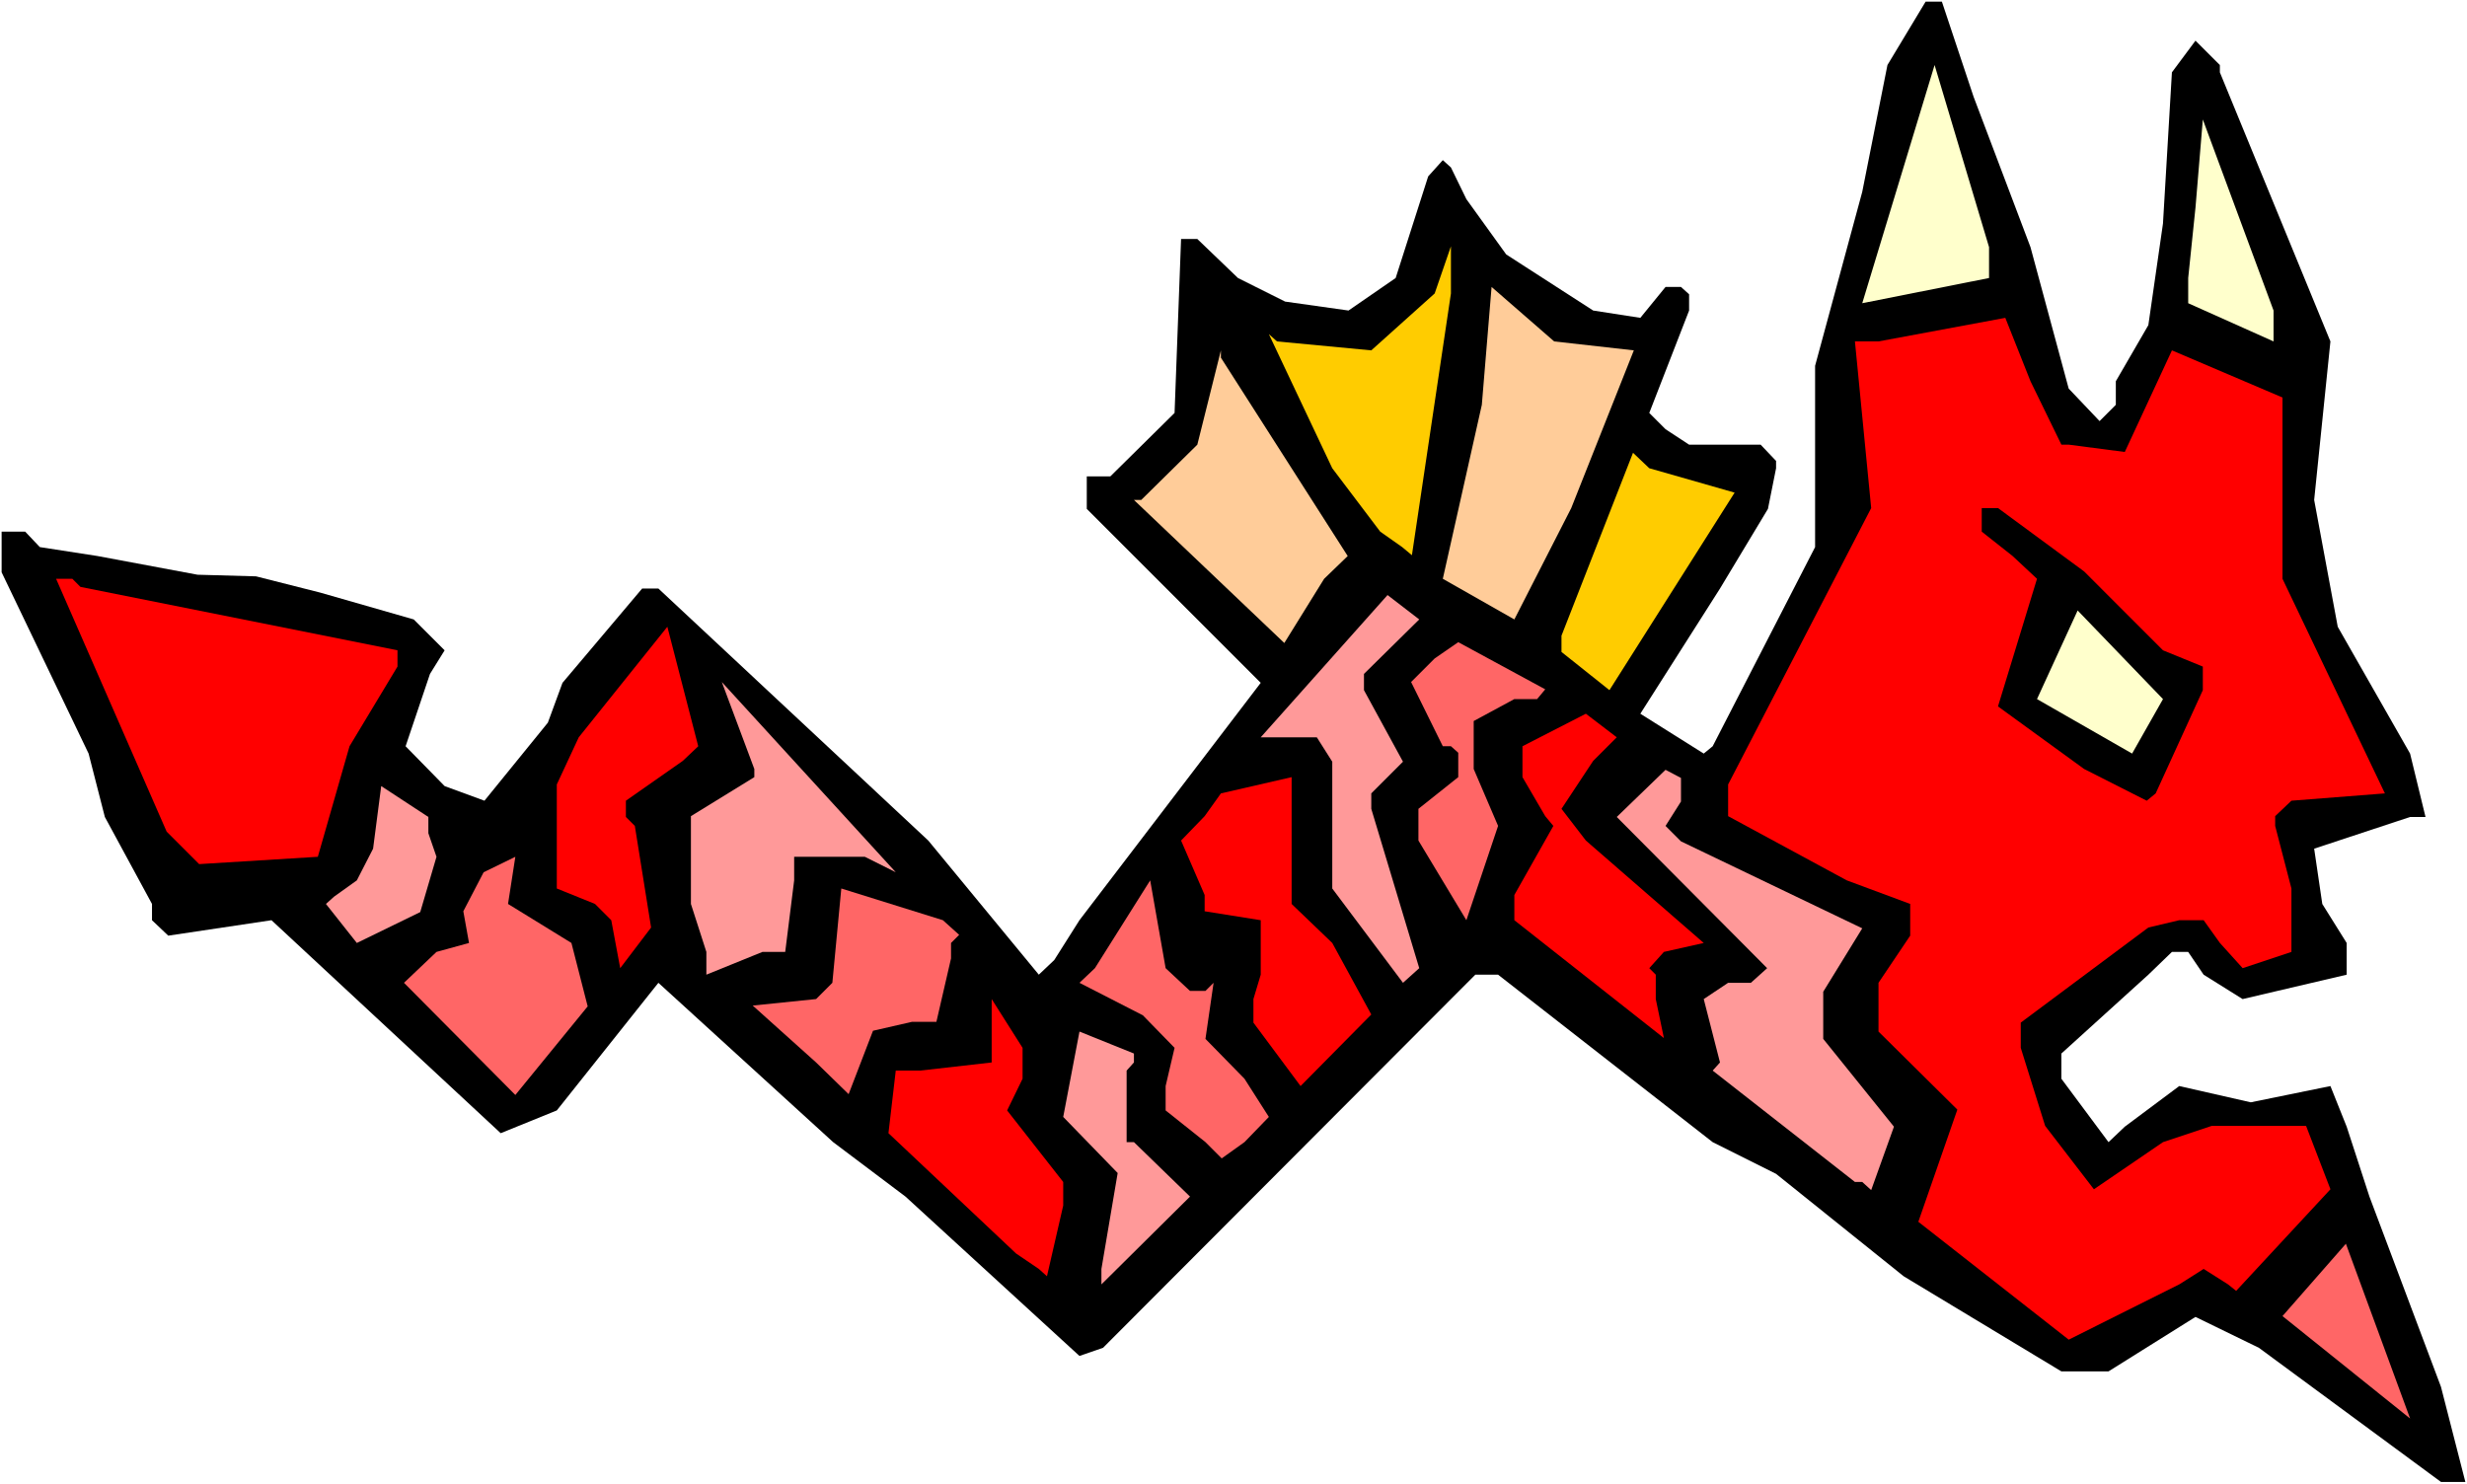<?xml version="1.0" encoding="UTF-8" standalone="no"?>
<svg
   version="1.0"
   width="129.766mm"
   height="78.086mm"
   id="svg26"
   sodipodi:docname="Devil Creature 6.wmf"
   xmlns:inkscape="http://www.inkscape.org/namespaces/inkscape"
   xmlns:sodipodi="http://sodipodi.sourceforge.net/DTD/sodipodi-0.dtd"
   xmlns="http://www.w3.org/2000/svg"
   xmlns:svg="http://www.w3.org/2000/svg">
  <rect width="100%" height="100%" fill="#333333" stroke="none"/>
  <sodipodi:namedview
     id="namedview26"
     pagecolor="#ffffff"
     bordercolor="#000000"
     borderopacity="0.25"
     inkscape:showpageshadow="2"
     inkscape:pageopacity="0.0"
     inkscape:pagecheckerboard="0"
     inkscape:deskcolor="#d1d1d1"
     inkscape:document-units="mm" />
  <defs
     id="defs1">
    <pattern
       id="WMFhbasepattern"
       patternUnits="userSpaceOnUse"
       width="6"
       height="6"
       x="0"
       y="0" />
  </defs>
  <path
     style="fill:#ffffff;fill-opacity:1;fill-rule:evenodd;stroke:none"
     d="M 0,295.129 H 490.455 V 0 H 0 Z"
     id="path1" />
  <path
     style="fill:#000000;fill-opacity:1;fill-rule:evenodd;stroke:none"
     d="m 375.235,12.93 -5.01,25.214 -9.373,34.588 v 36.043 l -20.362,39.598 -1.778,1.455 -12.605,-7.92 15.837,-24.89 9.534,-15.839 1.616,-8.081 v -1.455 l -3.07,-3.233 h -14.221 l -4.686,-3.071 -3.232,-3.233 7.918,-20.365 V 58.509 l -1.616,-1.455 h -3.07 l -5.01,6.142 -9.373,-1.455 -17.291,-11.152 -7.918,-10.991 -3.07,-6.303 -1.616,-1.455 -2.909,3.233 -6.464,20.203 -9.373,6.465 -12.605,-1.778 -9.373,-4.687 -8.08,-7.758 h -3.232 l -1.293,34.588 -12.766,12.607 h -4.686 v 6.465 l 34.582,34.588 -36.037,47.195 -5.01,7.92 -3.07,2.909 -21.978,-26.668 -53.651,-50.104 h -3.232 l -15.837,18.749 -2.909,7.92 -12.605,15.516 -7.918,-2.909 -7.757,-7.92 4.848,-14.385 2.909,-4.687 -6.141,-6.142 -18.584,-5.334 -12.766,-3.233 -11.635,-0.323 -19.877,-3.717 -11.474,-1.778 -2.909,-3.071 H 0.323 v 8.081 l 17.291,36.043 3.232,12.607 9.373,17.294 v 3.233 l 3.232,3.071 20.523,-3.071 45.571,42.346 11.15,-4.526 18.907,-23.759 1.293,-1.616 34.744,31.679 14.382,10.829 34.582,31.679 4.686,-1.616 74.013,-74.186 h 4.525 l 42.662,33.295 12.605,6.303 25.371,20.365 31.35,18.91 h 9.373 l 17.291,-10.829 12.605,6.142 36.198,26.668 h 4.848 l -4.848,-18.91 -14.221,-37.82 -4.525,-13.9 -3.232,-8.081 -15.837,3.233 -14.221,-3.233 -10.827,8.081 -3.232,3.071 -9.373,-12.607 v -5.01 l 17.291,-15.678 4.686,-4.526 h 3.232 l 3.07,4.526 7.757,4.849 20.685,-4.849 v -6.303 l -4.848,-7.758 -1.616,-10.991 19.069,-6.303 h 3.07 l -3.07,-12.607 -14.382,-25.214 -4.686,-25.214 3.232,-31.517 -21.978,-53.498 v -1.455 l -4.848,-4.849 -4.686,6.303 -1.778,30.062 -2.909,20.203 -6.464,11.152 v 4.687 l -3.232,3.233 -6.141,-6.465 -7.595,-28.123 -11.312,-29.901 -6.302,-18.91 h -3.232 z"
     id="path2" />
  <path
     style="fill:#ffffcc;fill-opacity:1;fill-rule:evenodd;stroke:none"
     d="m 395.435,55.276 v -6.142 l -10.827,-36.204 -14.382,47.356 z"
     id="path3" />
  <path
     style="fill:#ffffcc;fill-opacity:1;fill-rule:evenodd;stroke:none"
     d="m 435.027,55.276 v 5.01 l 16.968,7.596 v -6.142 L 437.935,23.759 436.481,41.215 Z"
     id="path4" />
  <path
     style="fill:#ffcc00;fill-opacity:1;fill-rule:evenodd;stroke:none"
     d="m 272.619,69.661 -18.746,-1.778 -1.616,-1.455 12.605,26.668 9.534,12.607 4.363,3.071 1.939,1.616 7.757,-52.044 v -9.374 l -3.232,9.374 z"
     id="path5" />
  <path
     style="fill:#ffcc99;fill-opacity:1;fill-rule:evenodd;stroke:none"
     d="m 286.84,115.078 14.221,8.081 11.312,-22.143 12.443,-31.355 -15.837,-1.778 -12.443,-10.829 -1.939,23.436 z"
     id="path6" />
  <path
     style="fill:#ff0000;fill-opacity:1;fill-rule:evenodd;stroke:none"
     d="m 368.771,67.883 3.232,33.133 -28.442,54.953 v 6.303 l 23.594,12.768 12.605,4.687 v 6.303 l -6.302,9.374 v 9.698 l 15.675,15.516 -7.757,22.304 29.896,23.436 21.978,-10.991 4.848,-3.071 4.848,3.071 1.616,1.293 18.746,-20.203 -4.848,-12.607 H 439.713 l -9.696,3.233 -13.736,9.374 -9.696,-12.607 -4.848,-15.516 v -5.01 l 25.371,-18.91 6.141,-1.455 h 4.848 l 3.232,4.526 4.525,5.01 9.696,-3.233 V 176.657 l -3.232,-12.445 v -1.94 l 3.232,-3.071 18.584,-1.455 -20.362,-42.669 V 79.035 l -21.978,-9.374 -9.373,20.203 -11.15,-1.455 h -1.454 l -6.141,-12.607 -5.01,-12.607 -25.21,4.687 z"
     id="path7" />
  <path
     style="fill:#ffcc99;fill-opacity:1;fill-rule:evenodd;stroke:none"
     d="m 226.886,99.4 h -1.454 l 29.896,28.446 7.918,-12.768 4.686,-4.526 -25.21,-39.437 V 69.661 l -4.686,18.749 z"
     id="path8" />
  <path
     style="fill:#ffcc00;fill-opacity:1;fill-rule:evenodd;stroke:none"
     d="m 310.433,129.624 9.534,7.596 24.886,-39.275 -16.968,-4.849 -3.232,-3.071 -14.221,36.366 z"
     id="path9" />
  <path
     style="fill:#000000;fill-opacity:1;fill-rule:evenodd;stroke:none"
     d="m 393.98,105.703 6.141,4.849 4.848,4.526 -7.757,25.375 17.13,12.445 12.443,6.303 1.778,-1.455 9.373,-20.526 v -4.687 l -7.918,-3.233 -15.675,-15.678 -17.13,-12.607 h -3.232 z"
     id="path10" />
  <path
     style="fill:#ff0000;fill-opacity:1;fill-rule:evenodd;stroke:none"
     d="m 33.128,165.343 6.464,6.465 23.594,-1.455 6.302,-21.981 9.534,-15.839 v -3.233 l -63.024,-12.607 -1.616,-1.616 h -3.232 z"
     id="path11" />
  <path
     style="fill:#ff9999;fill-opacity:1;fill-rule:evenodd;stroke:none"
     d="m 261.792,146.595 3.07,4.849 V 176.657 l 14.059,18.749 3.232,-2.909 -9.534,-31.679 v -3.071 l 6.302,-6.303 -7.757,-14.223 v -3.233 l 10.989,-10.829 -6.302,-4.849 -25.21,28.285 z"
     id="path12" />
  <path
     style="fill:#ffffcc;fill-opacity:1;fill-rule:evenodd;stroke:none"
     d="m 423.876,149.827 6.141,-10.829 -16.968,-17.617 -8.08,17.617 z"
     id="path13" />
  <path
     style="fill:#ff0000;fill-opacity:1;fill-rule:evenodd;stroke:none"
     d="m 110.696,155.969 v 20.688 l 7.595,3.071 3.232,3.233 1.778,9.536 6.141,-8.081 -3.232,-20.203 -1.778,-1.778 v -3.233 l 11.312,-7.92 3.07,-2.909 -6.141,-23.759 -17.614,21.981 z"
     id="path14" />
  <path
     style="fill:#ff6666;fill-opacity:1;fill-rule:evenodd;stroke:none"
     d="m 280.537,135.604 6.302,12.768 h 1.616 l 1.454,1.293 v 4.849 l -7.918,6.303 v 6.303 l 9.534,15.839 6.302,-18.749 -4.848,-11.314 v -9.536 l 8.08,-4.364 h 4.525 l 1.616,-1.94 -17.291,-9.374 -4.686,3.233 z"
     id="path15" />
  <path
     style="fill:#ff9999;fill-opacity:1;fill-rule:evenodd;stroke:none"
     d="m 149.965,154.514 -12.605,7.758 v 17.456 l 3.07,9.536 v 4.526 l 11.15,-4.526 h 4.525 l 1.778,-14.223 v -4.687 h 14.059 l 6.141,3.071 -34.582,-37.82 6.464,17.294 z"
     id="path16" />
  <path
     style="fill:#ff0000;fill-opacity:1;fill-rule:evenodd;stroke:none"
     d="m 302.676,154.514 4.525,7.758 1.616,1.94 -7.757,13.738 v 5.01 l 29.734,23.436 -1.616,-7.758 v -4.849 l -1.293,-1.293 2.909,-3.233 7.918,-1.778 -23.432,-20.365 -4.848,-6.303 6.302,-9.536 4.686,-4.687 -6.141,-4.687 -12.605,6.465 z"
     id="path17" />
  <path
     style="fill:#ff9999;fill-opacity:1;fill-rule:evenodd;stroke:none"
     d="m 351.318,192.496 -3.232,2.909 h -4.525 l -4.848,3.233 3.232,12.607 -1.454,1.616 28.28,22.143 h 1.454 l 1.778,1.616 4.525,-12.607 -14.059,-17.456 v -9.374 l 7.757,-12.607 -36.037,-17.294 -3.07,-3.071 3.07,-4.849 v -4.687 l -3.07,-1.616 -9.696,9.374 z"
     id="path18" />
  <path
     style="fill:#ff0000;fill-opacity:1;fill-rule:evenodd;stroke:none"
     d="m 239.491,162.272 -4.686,4.849 4.686,10.829 v 3.233 l 11.15,1.778 v 10.829 l -1.454,4.849 v 4.687 l 9.373,12.607 14.059,-14.223 -7.757,-14.223 -8.08,-7.758 v -25.214 l -14.059,3.233 z"
     id="path19" />
  <path
     style="fill:#ff9999;fill-opacity:1;fill-rule:evenodd;stroke:none"
     d="m 70.942,175.041 -4.525,3.233 -1.616,1.455 6.141,7.758 12.605,-6.142 3.232,-10.991 -1.616,-4.687 v -3.233 l -9.373,-6.142 -1.616,12.445 z"
     id="path20" />
  <path
     style="fill:#ff6666;fill-opacity:1;fill-rule:evenodd;stroke:none"
     d="m 92.112,181.183 1.131,6.303 -6.464,1.778 -6.464,6.142 22.139,22.304 14.382,-17.617 -3.232,-12.607 -12.605,-7.758 1.454,-9.374 -6.302,3.071 z"
     id="path21" />
  <path
     style="fill:#ff6666;fill-opacity:1;fill-rule:evenodd;stroke:none"
     d="m 214.605,195.406 12.605,6.465 6.302,6.465 -1.778,7.596 v 4.849 l 7.918,6.303 3.232,3.233 4.525,-3.233 4.848,-5.01 -4.848,-7.596 -7.757,-7.92 1.616,-11.152 -1.616,1.616 h -3.07 l -4.848,-4.526 -3.07,-17.456 -10.989,17.456 z"
     id="path22" />
  <path
     style="fill:#ff6666;fill-opacity:1;fill-rule:evenodd;stroke:none"
     d="m 162.246,198.638 -12.605,1.293 12.605,11.314 6.464,6.303 4.848,-12.607 7.757,-1.778 h 4.848 l 2.909,-12.607 v -3.071 l 1.616,-1.616 -3.232,-2.909 -20.2,-6.303 -1.778,18.749 z"
     id="path23" />
  <path
     style="fill:#ff0000;fill-opacity:1;fill-rule:evenodd;stroke:none"
     d="M 182.931,212.861 H 178.083 l -1.454,12.445 25.371,23.921 4.525,3.071 1.616,1.455 3.232,-14.061 v -4.687 l -11.15,-14.223 3.07,-6.303 v -6.142 l -6.141,-9.698 v 12.607 z"
     id="path24" />
  <path
     style="fill:#ff9999;fill-opacity:1;fill-rule:evenodd;stroke:none"
     d="m 222.2,233.226 -3.232,19.072 v 3.071 l 17.614,-17.456 -11.15,-10.829 h -1.454 v -14.223 l 1.454,-1.616 v -1.778 l -10.827,-4.364 -3.232,16.971 z"
     id="path25" />
  <path
     style="fill:#ff6666;fill-opacity:1;fill-rule:evenodd;stroke:none"
     d="m 479.143,282.037 -12.766,-34.75 -12.605,14.385 z"
     id="path26" />
</svg>
